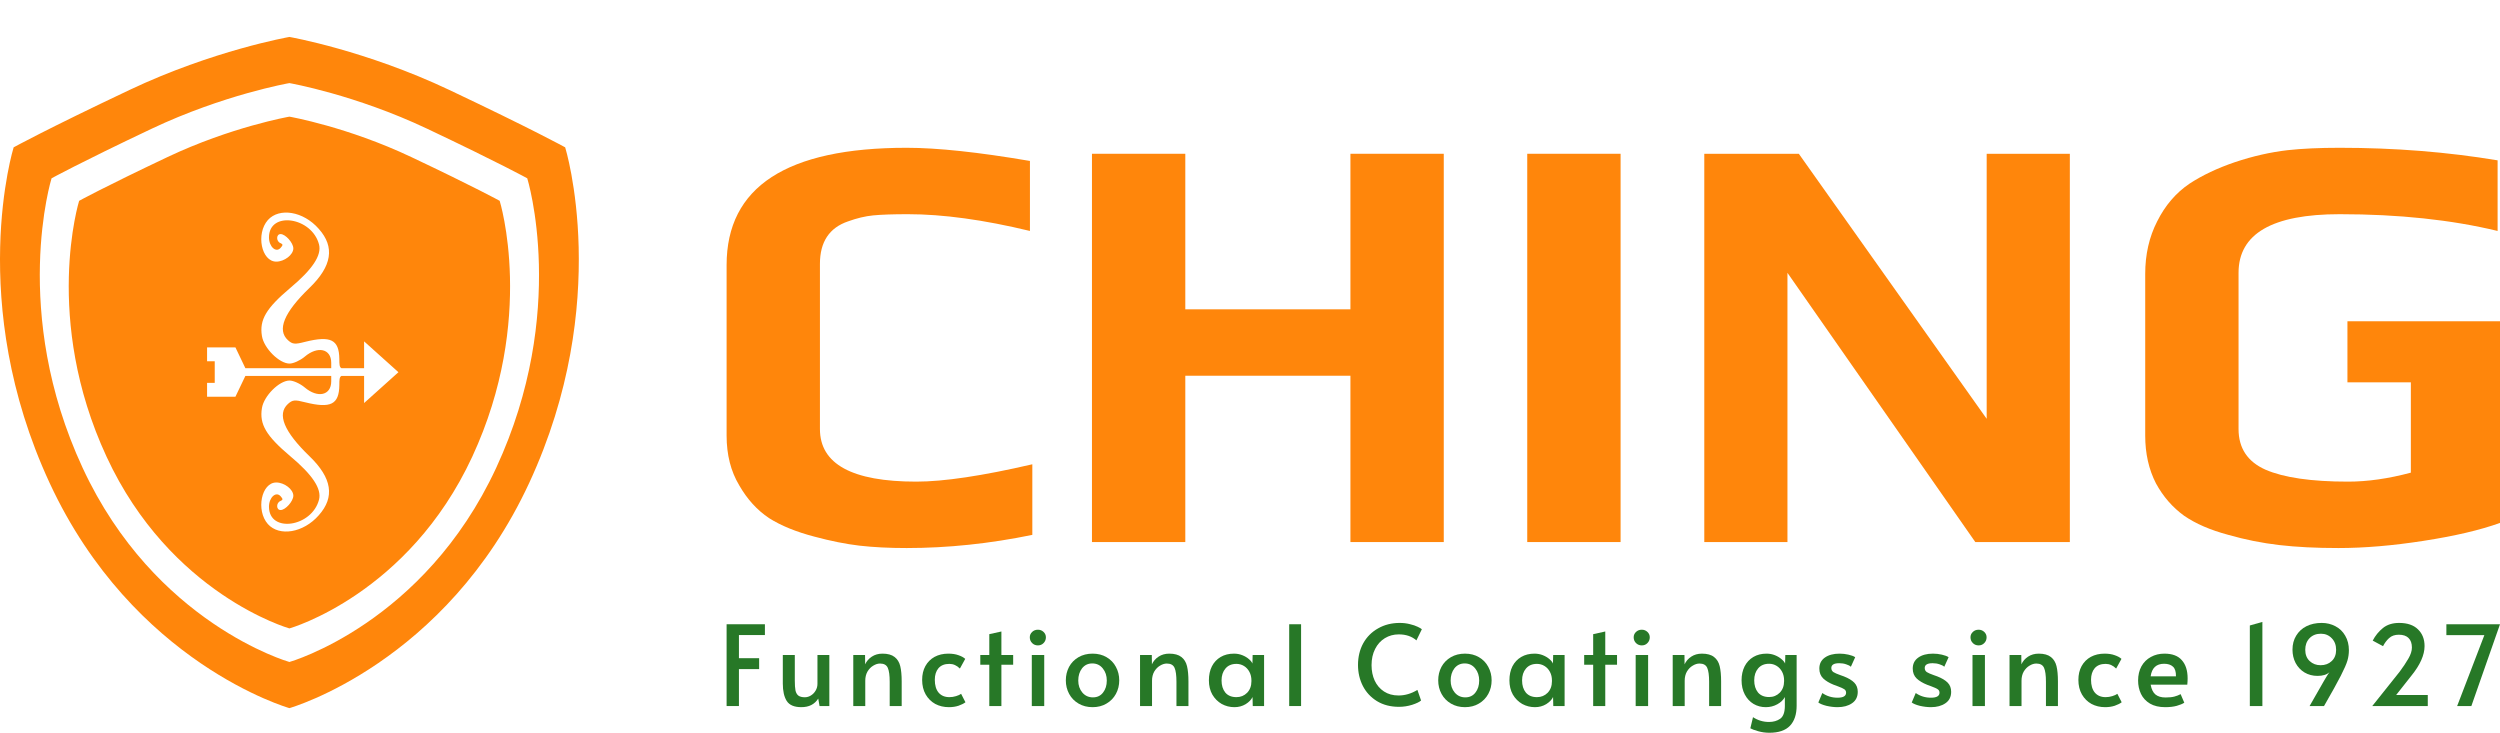 <svg width="406" height="119" viewBox="0 0 406 119" fill="none" xmlns="http://www.w3.org/2000/svg">
<path d="M379.766 89.002C376.139 89.002 372.932 88.84 370.147 88.516C367.361 88.192 364.609 87.642 361.888 86.864C358.973 86.087 356.576 85.051 354.698 83.755C352.819 82.395 351.297 80.646 350.131 78.508C348.965 76.241 348.382 73.65 348.382 70.735V44.501C348.382 41.327 349.03 38.477 350.326 35.951C351.621 33.36 353.37 31.32 355.572 29.83C357.645 28.47 360.107 27.303 362.957 26.332C365.872 25.36 368.722 24.712 371.507 24.389C373.839 24.13 376.657 24 379.96 24C388.899 24 397.45 24.68 405.611 26.04V37.506C398.097 35.692 389.547 34.785 379.96 34.785C369.013 34.785 363.54 37.959 363.54 44.307V69.667C363.54 72.776 364.997 74.978 367.912 76.274C370.892 77.569 375.361 78.217 381.321 78.217C384.495 78.217 387.895 77.731 391.523 76.759V62.088H381.223V52.177H406V84.921C402.761 86.087 398.616 87.059 393.563 87.836C388.575 88.613 383.976 89.002 379.766 89.002Z" fill="#FF860B"/>
<path d="M276.776 24.972H292.128L322.637 68.015V24.972H336.142V88.03H320.791L290.282 44.307V88.03H276.776V24.972Z" fill="#FF860B"/>
<path d="M248.025 24.972H263.183V88.03H248.025V24.972Z" fill="#FF860B"/>
<path d="M177.335 24.972H192.493V50.234H219.31V24.972H234.467V88.03H219.31V61.019H192.493V88.03H177.335V24.972Z" fill="#FF860B"/>
<path d="M147.246 89.002C144.396 89.002 141.837 88.872 139.57 88.613C137.368 88.354 134.939 87.868 132.283 87.156C129.303 86.379 126.842 85.375 124.899 84.144C122.955 82.848 121.336 81.067 120.04 78.8C118.68 76.533 118 73.845 118 70.735V43.044C118 30.348 127.749 24 147.246 24C152.234 24 158.906 24.712 167.262 26.138V37.506C159.748 35.692 153.141 34.785 147.44 34.785C145.044 34.785 143.165 34.85 141.805 34.979C140.509 35.109 139.149 35.433 137.724 35.951C134.68 36.987 133.157 39.287 133.157 42.85V69.667C133.157 75.367 138.372 78.217 148.801 78.217C153.27 78.217 159.553 77.278 167.65 75.399V86.864C160.719 88.29 153.918 89.002 147.246 89.002Z" fill="#FF860B"/>
<path d="M403.458 103.15H397.291V101.379H406L401.348 114.662H399.04L403.458 103.15Z" fill="#277827"/>
<path d="M389.709 109.078C390.274 108.319 390.743 107.614 391.116 106.964C391.5 106.313 391.693 105.711 391.693 105.157C391.693 104.482 391.512 103.97 391.152 103.62C390.803 103.259 390.274 103.078 389.565 103.078C388.916 103.078 388.393 103.259 387.996 103.62C387.599 103.982 387.269 104.422 387.004 104.94L385.328 104.036C385.748 103.229 386.301 102.548 386.986 101.994C387.672 101.44 388.549 101.163 389.619 101.163C390.953 101.163 391.975 101.512 392.684 102.211C393.394 102.898 393.748 103.801 393.748 104.922C393.748 106.379 393.027 107.994 391.584 109.765L389.132 112.873H394.271V114.662H385.255L389.709 109.078Z" fill="#277827"/>
<path d="M377.403 110.596C377.451 110.512 377.583 110.289 377.799 109.928C378.016 109.566 378.184 109.313 378.304 109.168C377.86 109.566 377.216 109.765 376.375 109.765C375.582 109.765 374.872 109.578 374.247 109.205C373.634 108.831 373.153 108.319 372.805 107.669C372.468 107.018 372.3 106.295 372.3 105.5C372.3 104.644 372.498 103.891 372.895 103.241C373.292 102.578 373.845 102.066 374.554 101.705C375.275 101.343 376.104 101.163 377.042 101.163C377.86 101.163 378.605 101.343 379.278 101.705C379.951 102.054 380.48 102.566 380.865 103.241C381.261 103.916 381.46 104.699 381.46 105.59C381.46 106.169 381.382 106.729 381.225 107.271C381.069 107.813 380.709 108.638 380.144 109.747C379.579 110.855 378.671 112.494 377.421 114.662H375.077L377.403 110.596ZM376.862 108.03C377.595 108.03 378.196 107.807 378.665 107.361C379.146 106.916 379.386 106.307 379.386 105.536C379.386 104.765 379.152 104.138 378.683 103.657C378.214 103.163 377.625 102.916 376.916 102.916C376.147 102.916 375.527 103.163 375.059 103.657C374.602 104.138 374.373 104.759 374.373 105.518C374.373 106.301 374.614 106.916 375.095 107.361C375.576 107.807 376.165 108.03 376.862 108.03Z" fill="#277827"/>
<path d="M365.373 101.578L367.411 101V114.662H365.373V101.578Z" fill="#277827"/>
<path d="M351.627 114.844C350.642 114.844 349.818 114.651 349.157 114.265C348.496 113.868 348.009 113.344 347.696 112.693C347.384 112.03 347.228 111.307 347.228 110.524C347.228 109.645 347.408 108.874 347.768 108.211C348.141 107.548 348.652 107.042 349.301 106.693C349.95 106.332 350.684 106.151 351.501 106.151C352.775 106.151 353.719 106.506 354.332 107.217C354.957 107.916 355.27 108.904 355.27 110.181C355.27 110.506 355.252 110.844 355.215 111.193H349.265C349.397 111.928 349.656 112.458 350.04 112.783C350.437 113.109 350.984 113.271 351.681 113.271C352.258 113.271 352.733 113.223 353.106 113.127C353.478 113.03 353.821 112.898 354.134 112.729L354.729 114.121C354.428 114.313 354.019 114.482 353.503 114.627C352.986 114.771 352.361 114.844 351.627 114.844ZM353.376 109.838C353.388 109.091 353.226 108.566 352.889 108.265C352.553 107.952 352.072 107.795 351.447 107.795C350.185 107.795 349.457 108.476 349.265 109.838H353.376Z" fill="#277827"/>
<path d="M341.875 114.844C341.058 114.844 340.319 114.669 339.658 114.319C339.008 113.958 338.491 113.446 338.107 112.783C337.722 112.109 337.53 111.319 337.53 110.416C337.53 109.56 337.704 108.813 338.053 108.175C338.413 107.524 338.912 107.024 339.549 106.675C340.198 106.326 340.944 106.151 341.785 106.151C342.422 106.151 342.969 106.235 343.426 106.404C343.895 106.561 344.262 106.759 344.526 107L343.661 108.573C343.156 108.067 342.585 107.814 341.948 107.814C341.178 107.814 340.589 108.048 340.18 108.518C339.784 108.988 339.585 109.615 339.585 110.398C339.585 111.289 339.79 111.982 340.198 112.476C340.619 112.97 341.202 113.217 341.948 113.217C342.32 113.217 342.681 113.163 343.029 113.054C343.39 112.946 343.667 112.819 343.859 112.675L344.562 114.048C344.298 114.253 343.925 114.44 343.444 114.609C342.975 114.765 342.452 114.844 341.875 114.844Z" fill="#277827"/>
<path d="M326.347 106.368H328.258L328.277 107.886C328.505 107.38 328.866 106.964 329.358 106.639C329.851 106.314 330.428 106.151 331.089 106.151C331.943 106.151 332.598 106.332 333.055 106.693C333.512 107.042 333.818 107.536 333.975 108.175C334.131 108.813 334.209 109.645 334.209 110.669V114.663H332.262V110.723C332.262 109.675 332.159 108.922 331.955 108.464C331.751 107.994 331.33 107.759 330.693 107.759C330.332 107.759 329.965 107.874 329.593 108.103C329.22 108.32 328.908 108.639 328.655 109.06C328.415 109.482 328.295 109.976 328.295 110.542V114.663H326.347V106.368Z" fill="#277827"/>
<path d="M320.333 106.367H322.352V114.663H320.333V106.367ZM321.325 104.813C320.952 104.813 320.639 104.687 320.387 104.434C320.135 104.181 320.008 103.868 320.008 103.494C320.008 103.157 320.135 102.868 320.387 102.627C320.639 102.386 320.952 102.265 321.325 102.265C321.685 102.265 321.992 102.386 322.244 102.627C322.497 102.868 322.623 103.157 322.623 103.494C322.623 103.868 322.497 104.181 322.244 104.434C322.004 104.687 321.697 104.813 321.325 104.813Z" fill="#277827"/>
<path d="M313.586 114.844C313.009 114.844 312.408 114.771 311.783 114.627C311.17 114.47 310.731 114.289 310.467 114.084L311.116 112.548C311.837 113.054 312.661 113.307 313.586 113.307C314.512 113.307 314.975 113.036 314.975 112.494C314.975 112.253 314.879 112.066 314.686 111.934C314.494 111.801 314.151 111.645 313.658 111.464L312.973 111.211C312.252 110.922 311.681 110.579 311.26 110.181C310.839 109.771 310.629 109.235 310.629 108.573C310.629 107.814 310.924 107.223 311.513 106.801C312.114 106.368 312.913 106.151 313.911 106.151C314.404 106.151 314.885 106.205 315.353 106.314C315.834 106.422 316.201 106.561 316.453 106.729L315.75 108.283C315.594 108.127 315.341 107.994 314.993 107.886C314.656 107.765 314.277 107.705 313.857 107.705C313.003 107.705 312.576 107.964 312.576 108.482C312.576 108.771 312.691 108.994 312.919 109.151C313.147 109.295 313.52 109.458 314.037 109.639C314.085 109.651 314.271 109.717 314.596 109.838C315.365 110.139 315.936 110.482 316.309 110.868C316.682 111.253 316.868 111.747 316.868 112.35C316.868 113.169 316.555 113.789 315.93 114.211C315.317 114.633 314.536 114.844 313.586 114.844Z" fill="#277827"/>
<path d="M298.417 114.844C297.84 114.844 297.239 114.771 296.614 114.627C296.001 114.47 295.562 114.289 295.297 114.084L295.947 112.548C296.668 113.054 297.491 113.307 298.417 113.307C299.342 113.307 299.805 113.036 299.805 112.494C299.805 112.253 299.709 112.066 299.517 111.934C299.324 111.801 298.982 111.645 298.489 111.464L297.804 111.211C297.082 110.922 296.511 110.579 296.091 110.181C295.67 109.771 295.46 109.235 295.46 108.573C295.46 107.814 295.754 107.223 296.343 106.801C296.944 106.368 297.744 106.151 298.741 106.151C299.234 106.151 299.715 106.205 300.184 106.314C300.665 106.422 301.031 106.561 301.284 106.729L300.581 108.283C300.424 108.127 300.172 107.994 299.823 107.886C299.487 107.765 299.108 107.705 298.687 107.705C297.834 107.705 297.407 107.964 297.407 108.482C297.407 108.771 297.521 108.994 297.75 109.151C297.978 109.295 298.351 109.458 298.868 109.639C298.916 109.651 299.102 109.717 299.427 109.838C300.196 110.139 300.767 110.482 301.14 110.868C301.512 111.253 301.699 111.747 301.699 112.35C301.699 113.169 301.386 113.789 300.761 114.211C300.148 114.633 299.366 114.844 298.417 114.844Z" fill="#277827"/>
<path d="M287.338 119C286.725 119 286.118 118.916 285.517 118.747C284.928 118.578 284.507 118.422 284.255 118.277L284.687 116.47C285.481 116.988 286.346 117.247 287.284 117.247C288.005 117.247 288.612 117.072 289.105 116.723C289.598 116.374 289.85 115.693 289.862 114.681V113.199C289.61 113.669 289.201 114.06 288.636 114.374C288.071 114.687 287.446 114.844 286.761 114.844C286.04 114.844 285.379 114.669 284.777 114.319C284.176 113.958 283.702 113.446 283.353 112.783C283.004 112.121 282.83 111.35 282.83 110.47C282.83 109.627 282.992 108.88 283.317 108.229C283.654 107.567 284.128 107.054 284.741 106.693C285.354 106.332 286.07 106.151 286.887 106.151C287.368 106.151 287.819 106.235 288.24 106.404C288.66 106.573 289.015 106.783 289.303 107.036C289.604 107.277 289.802 107.518 289.898 107.759L289.935 106.368H291.774V114.609C291.774 116.018 291.413 117.102 290.692 117.862C289.971 118.621 288.853 119 287.338 119ZM287.302 113.199C287.987 113.199 288.564 112.964 289.033 112.494C289.502 112.012 289.736 111.386 289.736 110.615V110.488C289.736 109.97 289.628 109.506 289.412 109.097C289.195 108.687 288.901 108.368 288.528 108.139C288.155 107.91 287.747 107.795 287.302 107.795C286.533 107.795 285.938 108.048 285.517 108.554C285.096 109.048 284.886 109.693 284.886 110.488C284.886 111.295 285.09 111.952 285.499 112.458C285.919 112.952 286.521 113.199 287.302 113.199Z" fill="#277827"/>
<path d="M271.647 106.368H273.558L273.576 107.886C273.805 107.38 274.165 106.964 274.658 106.639C275.151 106.314 275.728 106.151 276.389 106.151C277.243 106.151 277.898 106.332 278.355 106.693C278.812 107.042 279.118 107.536 279.274 108.175C279.431 108.813 279.509 109.645 279.509 110.669V114.663H277.561V110.723C277.561 109.675 277.459 108.922 277.255 108.464C277.05 107.994 276.63 107.759 275.993 107.759C275.632 107.759 275.265 107.874 274.893 108.103C274.52 108.32 274.207 108.639 273.955 109.06C273.715 109.482 273.594 109.976 273.594 110.542V114.663H271.647V106.368Z" fill="#277827"/>
<path d="M265.633 106.367H267.653V114.663H265.633V106.367ZM266.625 104.813C266.252 104.813 265.94 104.687 265.687 104.434C265.435 104.181 265.309 103.868 265.309 103.494C265.309 103.157 265.435 102.868 265.687 102.627C265.94 102.386 266.252 102.265 266.625 102.265C266.986 102.265 267.292 102.386 267.545 102.627C267.797 102.868 267.923 103.157 267.923 103.494C267.923 103.868 267.797 104.181 267.545 104.434C267.304 104.687 266.998 104.813 266.625 104.813Z" fill="#277827"/>
<path d="M258.731 107.958H257.27V106.367H258.731V102.988L260.696 102.554V106.367H262.607V107.958H260.696V114.662H258.731V107.958Z" fill="#277827"/>
<path d="M249.278 114.844C248.532 114.844 247.841 114.669 247.204 114.319C246.579 113.958 246.074 113.452 245.689 112.801C245.317 112.139 245.13 111.368 245.13 110.488C245.13 109.621 245.293 108.862 245.617 108.211C245.954 107.56 246.429 107.054 247.042 106.693C247.655 106.332 248.376 106.151 249.206 106.151C249.686 106.151 250.137 106.235 250.558 106.404C250.979 106.573 251.333 106.783 251.622 107.036C251.91 107.277 252.103 107.518 252.199 107.759L252.235 106.368H254.092V114.663H252.253L252.217 113.199C252.012 113.633 251.64 114.018 251.099 114.356C250.558 114.681 249.951 114.844 249.278 114.844ZM249.602 113.217C250.287 113.217 250.864 112.982 251.333 112.512C251.802 112.03 252.036 111.404 252.036 110.633V110.506C252.036 109.988 251.928 109.524 251.712 109.115C251.496 108.705 251.201 108.386 250.828 108.157C250.456 107.928 250.047 107.814 249.602 107.814C248.833 107.814 248.238 108.067 247.817 108.573C247.396 109.066 247.186 109.711 247.186 110.506C247.186 111.313 247.39 111.97 247.799 112.476C248.22 112.97 248.821 113.217 249.602 113.217Z" fill="#277827"/>
<path d="M237.912 114.844C237.059 114.844 236.301 114.651 235.64 114.265C234.979 113.88 234.468 113.356 234.107 112.693C233.747 112.03 233.566 111.295 233.566 110.488C233.566 109.693 233.741 108.964 234.089 108.301C234.45 107.639 234.961 107.115 235.622 106.729C236.283 106.344 237.047 106.151 237.912 106.151C238.778 106.151 239.535 106.344 240.184 106.729C240.845 107.115 241.35 107.639 241.699 108.301C242.059 108.964 242.24 109.693 242.24 110.488C242.24 111.295 242.059 112.03 241.699 112.693C241.338 113.356 240.827 113.88 240.166 114.265C239.517 114.651 238.766 114.844 237.912 114.844ZM237.966 113.253C238.663 113.253 239.21 112.994 239.607 112.476C240.016 111.958 240.22 111.307 240.22 110.524C240.22 109.741 240.004 109.085 239.571 108.554C239.138 108.012 238.567 107.741 237.858 107.741C237.173 107.741 236.62 108.006 236.199 108.536C235.79 109.066 235.586 109.729 235.586 110.524C235.586 111.295 235.808 111.946 236.253 112.476C236.698 112.994 237.269 113.253 237.966 113.253Z" fill="#277827"/>
<path d="M227.194 114.789C225.823 114.789 224.633 114.482 223.623 113.867C222.626 113.253 221.862 112.433 221.333 111.409C220.804 110.373 220.54 109.235 220.54 107.994C220.54 106.681 220.823 105.506 221.388 104.47C221.965 103.434 222.77 102.626 223.804 102.048C224.838 101.458 226.01 101.163 227.32 101.163C227.909 101.163 228.456 101.229 228.961 101.361C229.478 101.482 229.904 101.626 230.241 101.795C230.578 101.952 230.8 102.084 230.908 102.193L230.025 104C229.291 103.349 228.336 103.024 227.158 103.024C226.328 103.024 225.577 103.229 224.904 103.638C224.231 104.048 223.702 104.632 223.317 105.391C222.932 106.15 222.74 107.03 222.74 108.03C222.74 108.946 222.908 109.777 223.245 110.524C223.593 111.271 224.098 111.861 224.759 112.295C225.421 112.729 226.208 112.946 227.122 112.946C228.179 112.946 229.201 112.644 230.187 112.042L230.782 113.759C230.518 114 230.031 114.235 229.321 114.464C228.624 114.68 227.915 114.789 227.194 114.789Z" fill="#277827"/>
<path d="M209.366 101.379H211.296V114.662H209.366V101.379Z" fill="#277827"/>
<path d="M200.472 114.844C199.727 114.844 199.035 114.669 198.398 114.319C197.773 113.958 197.268 113.452 196.884 112.801C196.511 112.139 196.325 111.368 196.325 110.488C196.325 109.621 196.487 108.862 196.812 108.211C197.148 107.56 197.623 107.054 198.236 106.693C198.849 106.332 199.57 106.151 200.4 106.151C200.881 106.151 201.331 106.235 201.752 106.404C202.173 106.573 202.528 106.783 202.816 107.036C203.105 107.277 203.297 107.518 203.393 107.759L203.429 106.368H205.286V114.663H203.447L203.411 113.199C203.207 113.633 202.834 114.018 202.293 114.356C201.752 114.681 201.145 114.844 200.472 114.844ZM200.797 113.217C201.482 113.217 202.059 112.982 202.528 112.512C202.996 112.03 203.231 111.404 203.231 110.633V110.506C203.231 109.988 203.123 109.524 202.906 109.115C202.69 108.705 202.395 108.386 202.023 108.157C201.65 107.928 201.241 107.814 200.797 107.814C200.027 107.814 199.432 108.067 199.011 108.573C198.591 109.066 198.38 109.711 198.38 110.506C198.38 111.313 198.585 111.97 198.993 112.476C199.414 112.97 200.015 113.217 200.797 113.217Z" fill="#277827"/>
<path d="M185.142 106.368H187.053L187.071 107.886C187.3 107.38 187.66 106.964 188.153 106.639C188.646 106.314 189.223 106.151 189.884 106.151C190.738 106.151 191.393 106.332 191.85 106.693C192.307 107.042 192.613 107.536 192.769 108.175C192.926 108.813 193.004 109.645 193.004 110.669V114.663H191.056V110.723C191.056 109.675 190.954 108.922 190.75 108.464C190.546 107.994 190.125 107.759 189.488 107.759C189.127 107.759 188.76 107.874 188.388 108.103C188.015 108.32 187.703 108.639 187.45 109.06C187.21 109.482 187.089 109.976 187.089 110.542V114.663H185.142V106.368Z" fill="#277827"/>
<path d="M177.436 114.844C176.583 114.844 175.826 114.651 175.164 114.265C174.503 113.88 173.992 113.356 173.632 112.693C173.271 112.03 173.091 111.295 173.091 110.488C173.091 109.693 173.265 108.964 173.614 108.301C173.974 107.639 174.485 107.115 175.146 106.729C175.808 106.344 176.571 106.151 177.436 106.151C178.302 106.151 179.059 106.344 179.708 106.729C180.37 107.115 180.874 107.639 181.223 108.301C181.584 108.964 181.764 109.693 181.764 110.488C181.764 111.295 181.584 112.03 181.223 112.693C180.862 113.356 180.352 113.88 179.69 114.265C179.041 114.651 178.29 114.844 177.436 114.844ZM177.491 113.253C178.188 113.253 178.735 112.994 179.131 112.476C179.54 111.958 179.744 111.307 179.744 110.524C179.744 109.741 179.528 109.085 179.095 108.554C178.663 108.012 178.092 107.741 177.382 107.741C176.697 107.741 176.144 108.006 175.723 108.536C175.315 109.066 175.11 109.729 175.11 110.524C175.11 111.295 175.333 111.946 175.778 112.476C176.222 112.994 176.793 113.253 177.491 113.253Z" fill="#277827"/>
<path d="M167.564 106.367H169.583V114.663H167.564V106.367ZM168.556 104.813C168.183 104.813 167.87 104.687 167.618 104.434C167.365 104.181 167.239 103.868 167.239 103.494C167.239 103.157 167.365 102.868 167.618 102.627C167.87 102.386 168.183 102.265 168.556 102.265C168.916 102.265 169.223 102.386 169.475 102.627C169.728 102.868 169.854 103.157 169.854 103.494C169.854 103.868 169.728 104.181 169.475 104.434C169.235 104.687 168.928 104.813 168.556 104.813Z" fill="#277827"/>
<path d="M160.661 107.958H159.201V106.367H160.661V102.988L162.627 102.554V106.367H164.538V107.958H162.627V114.662H160.661V107.958Z" fill="#277827"/>
<path d="M154.102 114.844C153.285 114.844 152.545 114.669 151.884 114.319C151.235 113.958 150.718 113.446 150.333 112.783C149.949 112.109 149.756 111.319 149.756 110.416C149.756 109.56 149.931 108.813 150.279 108.175C150.64 107.524 151.139 107.024 151.776 106.675C152.425 106.326 153.17 106.151 154.012 106.151C154.649 106.151 155.196 106.235 155.653 106.404C156.121 106.561 156.488 106.759 156.753 107L155.887 108.573C155.382 108.067 154.811 107.814 154.174 107.814C153.405 107.814 152.816 108.048 152.407 108.518C152.01 108.988 151.812 109.615 151.812 110.398C151.812 111.289 152.016 111.982 152.425 112.476C152.846 112.97 153.429 113.217 154.174 113.217C154.547 113.217 154.907 113.163 155.256 113.054C155.617 112.946 155.893 112.819 156.085 112.675L156.789 114.048C156.524 114.253 156.152 114.44 155.671 114.609C155.202 114.765 154.679 114.844 154.102 114.844Z" fill="#277827"/>
<path d="M138.572 106.368H140.484L140.502 107.886C140.73 107.38 141.091 106.964 141.584 106.639C142.076 106.314 142.653 106.151 143.315 106.151C144.168 106.151 144.823 106.332 145.28 106.693C145.737 107.042 146.043 107.536 146.2 108.175C146.356 108.813 146.434 109.645 146.434 110.669V114.663H144.487V110.723C144.487 109.675 144.384 108.922 144.18 108.464C143.976 107.994 143.555 107.759 142.918 107.759C142.557 107.759 142.191 107.874 141.818 108.103C141.445 108.32 141.133 108.639 140.88 109.06C140.64 109.482 140.52 109.976 140.52 110.542V114.663H138.572V106.368Z" fill="#277827"/>
<path d="M130.122 114.843C128.98 114.843 128.193 114.506 127.76 113.831C127.339 113.157 127.129 112.217 127.129 111.012V106.368H129.076V110.524C129.076 111.211 129.112 111.747 129.185 112.133C129.269 112.506 129.425 112.783 129.653 112.964C129.894 113.145 130.248 113.235 130.717 113.235C131.054 113.235 131.378 113.139 131.691 112.946C132.003 112.753 132.256 112.494 132.448 112.169C132.653 111.831 132.755 111.464 132.755 111.066V106.368H134.684V114.663H133.097L132.881 113.452C132.58 113.922 132.202 114.271 131.745 114.5C131.3 114.729 130.759 114.843 130.122 114.843Z" fill="#277827"/>
<path d="M118 101.379H124.221V103.132H120.002V106.891H123.283V108.662H120.002V114.662H118V101.379Z" fill="#277827"/>
<path fill-rule="evenodd" clip-rule="evenodd" d="M85.943 78.428C72.356 107.735 47.161 114.954 47 115C46.839 114.954 21.643 107.735 8.057 78.428C-5.573 49.026 2.215 23.928 2.215 23.928C2.215 23.928 7.408 21.059 21.038 14.605C34.606 8.181 46.887 6.02 47 6L47 6C47.113 6.02 59.394 8.181 72.962 14.605C86.592 21.059 91.785 23.928 91.785 23.928C91.785 23.928 99.573 49.026 85.943 78.428ZM80.588 75.963C68.87 101.241 47.139 107.467 47 107.507C46.861 107.467 25.13 101.241 13.412 75.963C1.655 50.605 8.373 28.957 8.373 28.957C8.373 28.957 12.852 26.483 24.608 20.916C36.31 15.375 46.903 13.511 47 13.494L47 13.494C47.097 13.511 57.69 15.375 69.392 20.916C81.148 26.483 85.627 28.957 85.627 28.957C85.627 28.957 92.344 50.605 80.588 75.963ZM47 102.057C47.123 102.022 66.334 96.517 76.694 74.17C87.087 51.752 81.148 32.614 81.148 32.614C81.148 32.614 77.189 30.427 66.796 25.506C56.45 20.607 47.086 18.959 47 18.944L46.999 18.944C46.914 18.959 37.549 20.607 27.204 25.506C16.811 30.427 12.851 32.614 12.851 32.614C12.851 32.614 6.913 51.752 17.306 74.17C27.665 96.517 46.877 102.022 47 102.057ZM59.129 59.796H55.448C55.124 59.614 55.109 59.205 55.109 58.284C55.065 55.152 53.703 54.481 49.571 55.51C47.857 55.957 47.505 55.913 46.758 55.241C44.956 53.586 46.099 50.767 50.274 46.74C53.922 43.205 54.406 40.117 51.769 37.164C49.263 34.3 45.352 33.674 43.505 35.732C41.528 37.97 42.45 42.489 44.868 42.489C46.187 42.489 47.637 41.37 47.637 40.341C47.637 39.446 46.362 38.014 45.571 38.014C44.824 38.014 44.824 39.222 45.571 39.491C45.967 39.67 45.967 39.804 45.571 40.252C44.824 41.102 43.681 40.073 43.681 38.551C43.681 34.211 50.67 35.24 51.813 39.715C52.252 41.46 50.758 43.742 47.11 46.785C43.242 50.051 42.099 51.93 42.538 54.57C42.846 56.539 45.352 59.045 47.022 59.045C47.637 59.045 48.736 58.553 49.483 57.926C51.593 56.136 53.791 56.629 53.791 58.91V59.796H39.85L38.233 56.415L38.233 61.048V64.428L39.85 61.048V61.048H53.791V61.934C53.791 64.216 51.593 64.709 49.483 62.919C48.736 62.292 47.637 61.8 47.022 61.8C45.352 61.8 42.846 64.306 42.538 66.275C42.099 68.915 43.242 70.794 47.11 74.06C50.758 77.103 52.252 79.385 51.813 81.13C50.67 85.605 43.681 86.634 43.681 82.293C43.681 80.772 44.824 79.743 45.571 80.593C45.967 81.041 45.967 81.175 45.571 81.354C44.824 81.622 44.824 82.83 45.571 82.83C46.362 82.83 47.637 81.398 47.637 80.504C47.637 79.475 46.187 78.356 44.868 78.356C42.451 78.356 41.528 82.875 43.505 85.112C45.352 87.171 49.263 86.544 51.769 83.681C54.406 80.727 53.923 77.64 50.274 74.105C46.099 70.078 44.956 67.259 46.758 65.603C47.505 64.932 47.857 64.888 49.571 65.335C53.703 66.364 55.065 65.693 55.109 62.561C55.109 61.637 55.124 61.228 55.451 61.048H59.129V65.454L64.707 60.446L59.129 55.437V59.796ZM34.873 56.415H38.233L38.233 59.796V64.428H34.873L34.873 62.175L34.873 61.048V56.415ZM34.873 62.175H33.629V64.429H34.873V62.175ZM34.873 56.415H33.629V58.669H34.873V56.415Z" fill="#FF860B"/>
</svg>
